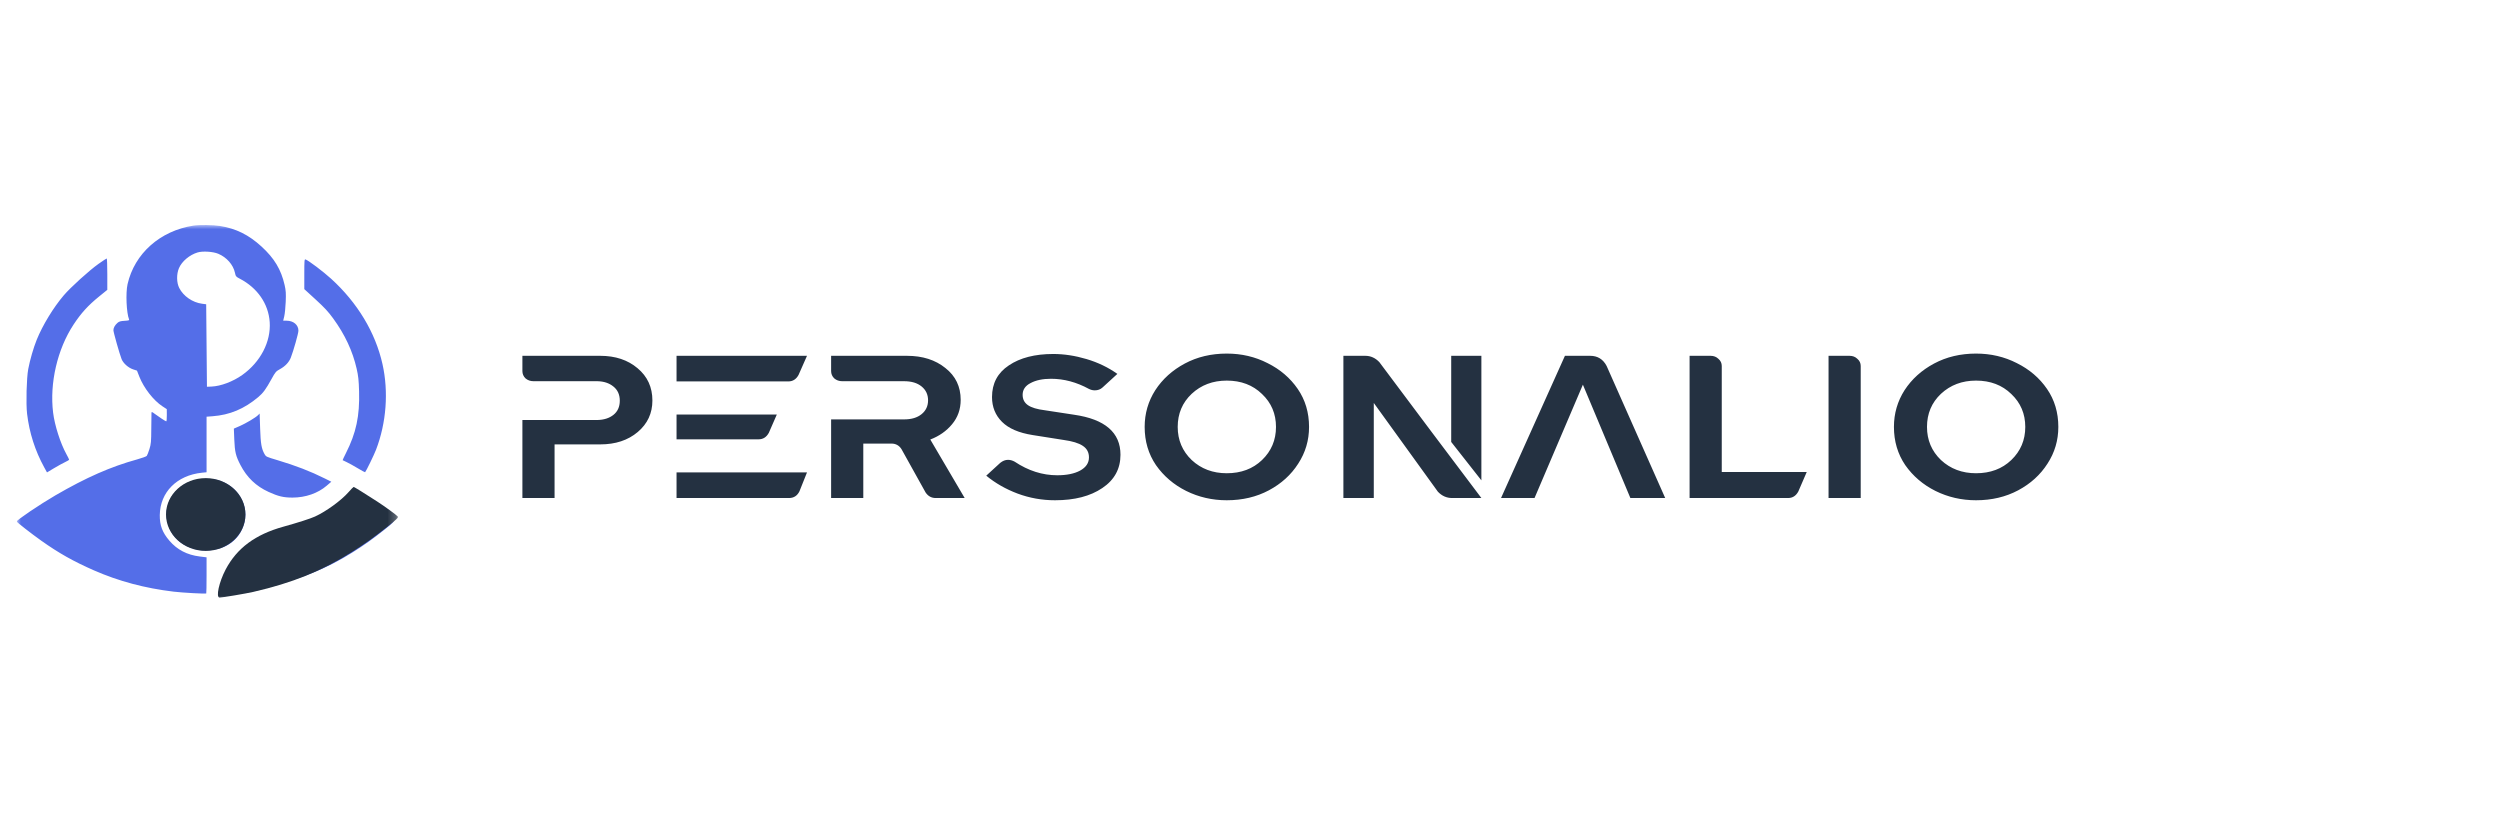 <svg width="300" height="100" viewBox="0 0 300 100" fill="none" xmlns="http://www.w3.org/2000/svg">
<g clip-path="url(#clip0_9018_354)">
<g clip-path="url(#clip1_9018_354)">
<path d="M66.548 59.763H62.688V50.401H71.686C72.467 50.385 73.106 50.182 73.603 49.792C74.118 49.386 74.375 48.817 74.375 48.086C74.375 47.354 74.118 46.785 73.603 46.379C73.106 45.973 72.467 45.761 71.686 45.745H64.019C63.646 45.745 63.326 45.631 63.06 45.404C62.812 45.16 62.688 44.868 62.688 44.526V42.698H72.032C73.842 42.698 75.333 43.194 76.505 44.185C77.694 45.176 78.288 46.468 78.288 48.061C78.288 49.589 77.703 50.849 76.531 51.84C75.36 52.831 73.86 53.327 72.032 53.327H66.548V59.763ZM94.603 45.77H81.185V42.698H96.839L95.828 44.989C95.544 45.51 95.135 45.77 94.603 45.77ZM91.035 52.718H81.185V49.743H93.219L92.26 51.937C91.976 52.458 91.568 52.718 91.035 52.718ZM94.683 59.763H81.185V56.691H96.839L95.934 58.959C95.668 59.495 95.251 59.763 94.683 59.763ZM115.761 59.763H112.274C111.777 59.763 111.378 59.544 111.076 59.105L108.174 53.888C107.89 53.449 107.491 53.23 106.976 53.23H103.595V59.763H99.734V50.328H108.493C109.381 50.328 110.081 50.117 110.596 49.694C111.111 49.272 111.368 48.719 111.368 48.037C111.368 47.354 111.111 46.802 110.596 46.379C110.081 45.956 109.381 45.745 108.493 45.745H101.065C100.693 45.745 100.373 45.631 100.107 45.404C99.858 45.16 99.734 44.868 99.734 44.526V42.698H108.839C110.703 42.698 112.238 43.185 113.445 44.161C114.67 45.12 115.282 46.395 115.282 47.988C115.282 49.109 114.936 50.085 114.244 50.913C113.569 51.726 112.7 52.336 111.635 52.742L115.761 59.763ZM126.603 60.031C125.042 60.031 123.542 59.763 122.104 59.227C120.685 58.69 119.433 57.975 118.35 57.081L120.027 55.545C120.329 55.302 120.64 55.18 120.959 55.18C121.225 55.18 121.492 55.253 121.758 55.399C123.391 56.488 125.095 57.032 126.869 57.032C128.006 57.032 128.919 56.846 129.612 56.472C130.322 56.082 130.676 55.554 130.676 54.887C130.676 54.286 130.429 53.823 129.931 53.498C129.452 53.173 128.68 52.937 127.615 52.791L123.914 52.206C122.264 51.946 121.039 51.417 120.24 50.621C119.442 49.825 119.042 48.833 119.042 47.647C119.042 46.005 119.717 44.737 121.066 43.844C122.415 42.934 124.19 42.478 126.39 42.478C127.686 42.478 129.018 42.682 130.384 43.088C131.75 43.494 132.984 44.087 134.084 44.868L132.3 46.501C132.052 46.728 131.741 46.842 131.369 46.842C131.138 46.842 130.908 46.785 130.676 46.672C129.186 45.859 127.668 45.453 126.124 45.453C125.131 45.453 124.314 45.623 123.675 45.965C123.036 46.29 122.716 46.761 122.716 47.379C122.716 47.915 122.929 48.329 123.355 48.622C123.781 48.914 124.456 49.118 125.379 49.231L128.893 49.768C132.602 50.304 134.457 51.905 134.457 54.57C134.457 56.261 133.73 57.593 132.274 58.568C130.836 59.544 128.946 60.031 126.603 60.031ZM147.209 60.031C145.469 60.031 143.845 59.657 142.337 58.91C140.846 58.162 139.639 57.13 138.716 55.814C137.811 54.481 137.359 52.953 137.359 51.23C137.359 49.621 137.785 48.151 138.637 46.818C139.506 45.485 140.687 44.421 142.177 43.624C143.668 42.828 145.345 42.43 147.209 42.43C148.984 42.43 150.617 42.812 152.108 43.575C153.616 44.323 154.823 45.355 155.728 46.672C156.633 47.988 157.086 49.508 157.086 51.23C157.086 52.839 156.651 54.31 155.782 55.643C154.93 56.976 153.758 58.04 152.267 58.837C150.776 59.633 149.09 60.031 147.209 60.031ZM147.209 56.789C148.93 56.789 150.341 56.261 151.442 55.204C152.56 54.132 153.119 52.807 153.119 51.23C153.119 49.654 152.56 48.337 151.442 47.281C150.341 46.208 148.93 45.672 147.209 45.672C145.541 45.672 144.138 46.2 143.003 47.257C141.885 48.313 141.325 49.638 141.325 51.23C141.325 52.807 141.885 54.132 143.003 55.204C144.138 56.261 145.541 56.789 147.209 56.789ZM177.766 57.642L174.145 53.034V42.698H177.766V57.642ZM177.766 59.763H174.252C173.595 59.763 173.027 59.511 172.548 59.007L164.854 48.354V59.763H161.207V42.698H163.842C164.481 42.698 165.04 42.95 165.52 43.454C169.584 48.898 173.666 54.335 177.766 59.763ZM199.824 59.763H195.645L189.947 46.16L184.144 59.763H180.124L187.791 42.698H190.826C191.713 42.698 192.37 43.104 192.796 43.917L199.824 59.763ZM214.572 59.763H202.751V42.698H205.28C205.653 42.698 205.963 42.82 206.212 43.063C206.478 43.291 206.611 43.575 206.611 43.917V56.642H216.808L215.796 58.983C215.513 59.503 215.104 59.763 214.572 59.763ZM223.286 59.763H219.426V42.698H221.955C222.328 42.698 222.638 42.82 222.887 43.063C223.153 43.291 223.286 43.575 223.286 43.917V59.763ZM237.123 60.031C235.383 60.031 233.759 59.657 232.251 58.91C230.76 58.162 229.553 57.13 228.63 55.814C227.725 54.481 227.272 52.953 227.272 51.23C227.272 49.621 227.698 48.151 228.55 46.818C229.42 45.485 230.6 44.421 232.091 43.624C233.582 42.828 235.259 42.43 237.123 42.43C238.897 42.43 240.53 42.812 242.021 43.575C243.529 44.323 244.737 45.355 245.642 46.672C246.547 47.988 247 49.508 247 51.23C247 52.839 246.564 54.31 245.695 55.643C244.843 56.976 243.672 58.04 242.181 58.837C240.69 59.633 239.004 60.031 237.123 60.031ZM237.123 56.789C238.844 56.789 240.255 56.261 241.356 55.204C242.474 54.132 243.033 52.807 243.033 51.23C243.033 49.654 242.474 48.337 241.356 47.281C240.255 46.208 238.844 45.672 237.123 45.672C235.454 45.672 234.052 46.2 232.916 47.257C231.798 48.313 231.239 49.638 231.239 51.23C231.239 52.807 231.798 54.132 232.916 55.204C234.052 56.261 235.454 56.789 237.123 56.789Z" fill="#243141"/>
<mask id="mask0_9018_354" style="mask-type:luminance" maskUnits="userSpaceOnUse" x="2" y="27" width="46" height="46">
<path d="M47.758 27H2V72.393H47.758V27Z" fill="white"/>
</mask>
<g mask="url(#mask0_9018_354)">
<path fill-rule="evenodd" clip-rule="evenodd" d="M23.223 27.072C19.213 27.694 16.142 30.421 15.306 34.104C15.068 35.152 15.175 37.58 15.491 38.336C15.534 38.439 15.432 38.469 14.946 38.497C14.47 38.525 14.299 38.574 14.107 38.738C13.797 39.004 13.609 39.338 13.609 39.625C13.609 39.869 14.345 42.469 14.59 43.091C14.787 43.591 15.401 44.138 15.976 44.325L16.438 44.476L16.719 45.194C17.25 46.555 18.423 48.058 19.5 48.761L20.014 49.097L20.019 49.831C20.021 50.235 19.992 50.564 19.954 50.563C19.872 50.56 19.081 50.045 18.563 49.656C18.245 49.417 18.188 49.399 18.177 49.53C18.169 49.615 18.159 50.477 18.154 51.446C18.146 53.027 18.122 53.279 17.93 53.895C17.812 54.273 17.668 54.639 17.609 54.71C17.551 54.781 17.029 54.969 16.45 55.13C13.276 56.008 10.35 57.295 6.645 59.445C4.833 60.497 1.958 62.437 2 62.58C2.033 62.688 3.759 64.034 4.95 64.88C7.035 66.362 8.823 67.369 11.272 68.443C14.252 69.749 17.389 70.587 20.85 71C21.913 71.127 24.679 71.278 24.75 71.213C24.771 71.194 24.788 70.211 24.788 69.029V66.88L23.959 66.777C22.447 66.588 21.263 65.972 20.334 64.89C19.481 63.897 19.159 63.04 19.174 61.809C19.21 59.063 21.224 57.038 24.23 56.726L24.788 56.669V53.336V50.003L25.498 49.95C27.57 49.796 29.303 49.07 30.995 47.648C31.572 47.163 31.906 46.708 32.575 45.496C33.055 44.626 33.107 44.565 33.626 44.279C34.232 43.945 34.684 43.46 34.898 42.914C35.214 42.106 35.807 40.013 35.81 39.69C35.818 38.993 35.216 38.483 34.388 38.483H33.982L34.109 37.958C34.18 37.67 34.259 36.886 34.286 36.217C34.327 35.205 34.305 34.866 34.154 34.203C33.73 32.341 32.924 30.997 31.386 29.588C29.841 28.175 28.326 27.424 26.39 27.115C25.555 26.982 23.946 26.96 23.223 27.072ZM26.189 30.451C27.194 30.872 27.983 31.765 28.189 32.712C28.288 33.169 28.315 33.204 28.762 33.436C30.895 34.541 32.217 36.456 32.365 38.654C32.523 41.007 31.262 43.44 29.078 44.993C27.961 45.788 26.498 46.34 25.383 46.388L24.834 46.412L24.788 41.462L24.742 36.513L24.249 36.448C23.102 36.297 22.008 35.542 21.508 34.557C21.183 33.918 21.169 32.895 21.476 32.177C21.825 31.361 22.75 30.581 23.712 30.293C24.325 30.109 25.561 30.188 26.189 30.451ZM11.822 31.664C10.714 32.448 8.462 34.487 7.649 35.445C6.395 36.919 5.113 39.027 4.407 40.77C4.018 41.732 3.597 43.183 3.389 44.285C3.185 45.364 3.106 48.441 3.251 49.663C3.522 51.938 4.213 54.097 5.313 56.096L5.639 56.69L6.486 56.182C6.951 55.904 7.549 55.575 7.813 55.452C8.078 55.33 8.294 55.198 8.294 55.16C8.294 55.123 8.145 54.82 7.963 54.489C7.246 53.186 6.56 51.04 6.373 49.516C5.937 45.973 6.885 41.897 8.83 38.944C9.736 37.569 10.57 36.653 11.889 35.582L12.876 34.781V32.898C12.876 31.862 12.845 31.015 12.807 31.016C12.769 31.016 12.326 31.308 11.822 31.664ZM36.516 32.888V34.696L37.875 35.939C38.946 36.92 39.392 37.401 39.987 38.221C41.397 40.161 42.317 42.132 42.797 44.239C42.999 45.124 43.052 45.62 43.09 46.965C43.173 49.915 42.739 51.954 41.511 54.377C41.281 54.831 41.104 55.212 41.118 55.223C41.132 55.235 41.35 55.339 41.602 55.455C41.854 55.571 42.446 55.899 42.918 56.183C43.39 56.467 43.791 56.685 43.81 56.669C43.926 56.562 44.885 54.591 45.126 53.963C46.365 50.734 46.644 47.014 45.897 43.685C45.047 39.896 42.898 36.327 39.732 33.447C38.776 32.577 37.031 31.261 36.66 31.131C36.532 31.086 36.516 31.28 36.516 32.888ZM30.973 49.811C30.687 50.104 29.514 50.802 28.753 51.133L28.062 51.434L28.114 52.741C28.175 54.236 28.291 54.715 28.858 55.809C29.63 57.298 30.725 58.342 32.238 59.034C33.392 59.561 34.026 59.711 35.101 59.711C36.661 59.711 38.15 59.192 39.213 58.277L39.758 57.807L38.977 57.417C37.252 56.556 35.475 55.87 33.279 55.215C31.959 54.822 31.915 54.801 31.744 54.494C31.378 53.837 31.279 53.26 31.216 51.416L31.156 49.624L30.973 49.811ZM23.459 57.605C22.599 57.836 22.061 58.107 21.475 58.604C19.897 59.942 19.535 61.932 20.53 63.796C21.309 65.256 23.152 66.182 25.023 66.055C26.835 65.933 28.22 65.106 28.953 63.71C30.267 61.208 28.837 58.267 25.967 57.567C25.304 57.406 24.136 57.423 23.459 57.605ZM42.033 59.915C41.257 60.802 39.672 61.956 38.486 62.498C37.997 62.721 36.707 63.135 35.142 63.571C32.203 64.388 30.27 65.82 29.082 68.06C28.375 69.392 28.017 71.038 28.434 71.038C28.715 71.038 31.21 70.618 31.981 70.44C36.085 69.496 39.176 68.25 42.335 66.268C43.719 65.399 44.695 64.704 46.114 63.575C47.101 62.79 47.302 62.594 47.214 62.496C47.035 62.299 45.867 61.448 45.038 60.91C43.728 60.061 42.622 59.375 42.562 59.375C42.531 59.375 42.293 59.618 42.033 59.915Z" fill="#546EE8"/>
<path fill-rule="evenodd" clip-rule="evenodd" d="M41.836 59.044C40.952 60.054 39.147 61.368 37.797 61.985C37.24 62.24 35.771 62.711 33.989 63.207C30.642 64.137 28.442 65.768 27.088 68.318C26.284 69.835 25.876 71.71 26.351 71.71C26.67 71.71 29.512 71.231 30.39 71.029C35.063 69.953 38.583 68.535 42.179 66.278C43.756 65.288 44.867 64.497 46.483 63.212C47.607 62.318 47.835 62.094 47.735 61.983C47.532 61.759 46.202 60.79 45.257 60.177C43.766 59.211 42.506 58.43 42.438 58.43C42.402 58.43 42.132 58.706 41.836 59.044Z" fill="#243141"/>
<path d="M24.688 66.104C27.321 66.104 29.455 64.15 29.455 61.74C29.455 59.329 27.321 57.375 24.688 57.375C22.056 57.375 19.922 59.329 19.922 61.74C19.922 64.15 22.056 66.104 24.688 66.104Z" fill="#243141"/>
</g>
</g>
</g>
<defs>
<clipPath id="clip0_9018_354">
<rect width="300" height="100" fill="white"/>
</clipPath>
<clipPath id="clip1_9018_354">
<rect width="245" height="46" fill="white" transform="translate(2 27)"/>
</clipPath>
</defs>
</svg>
